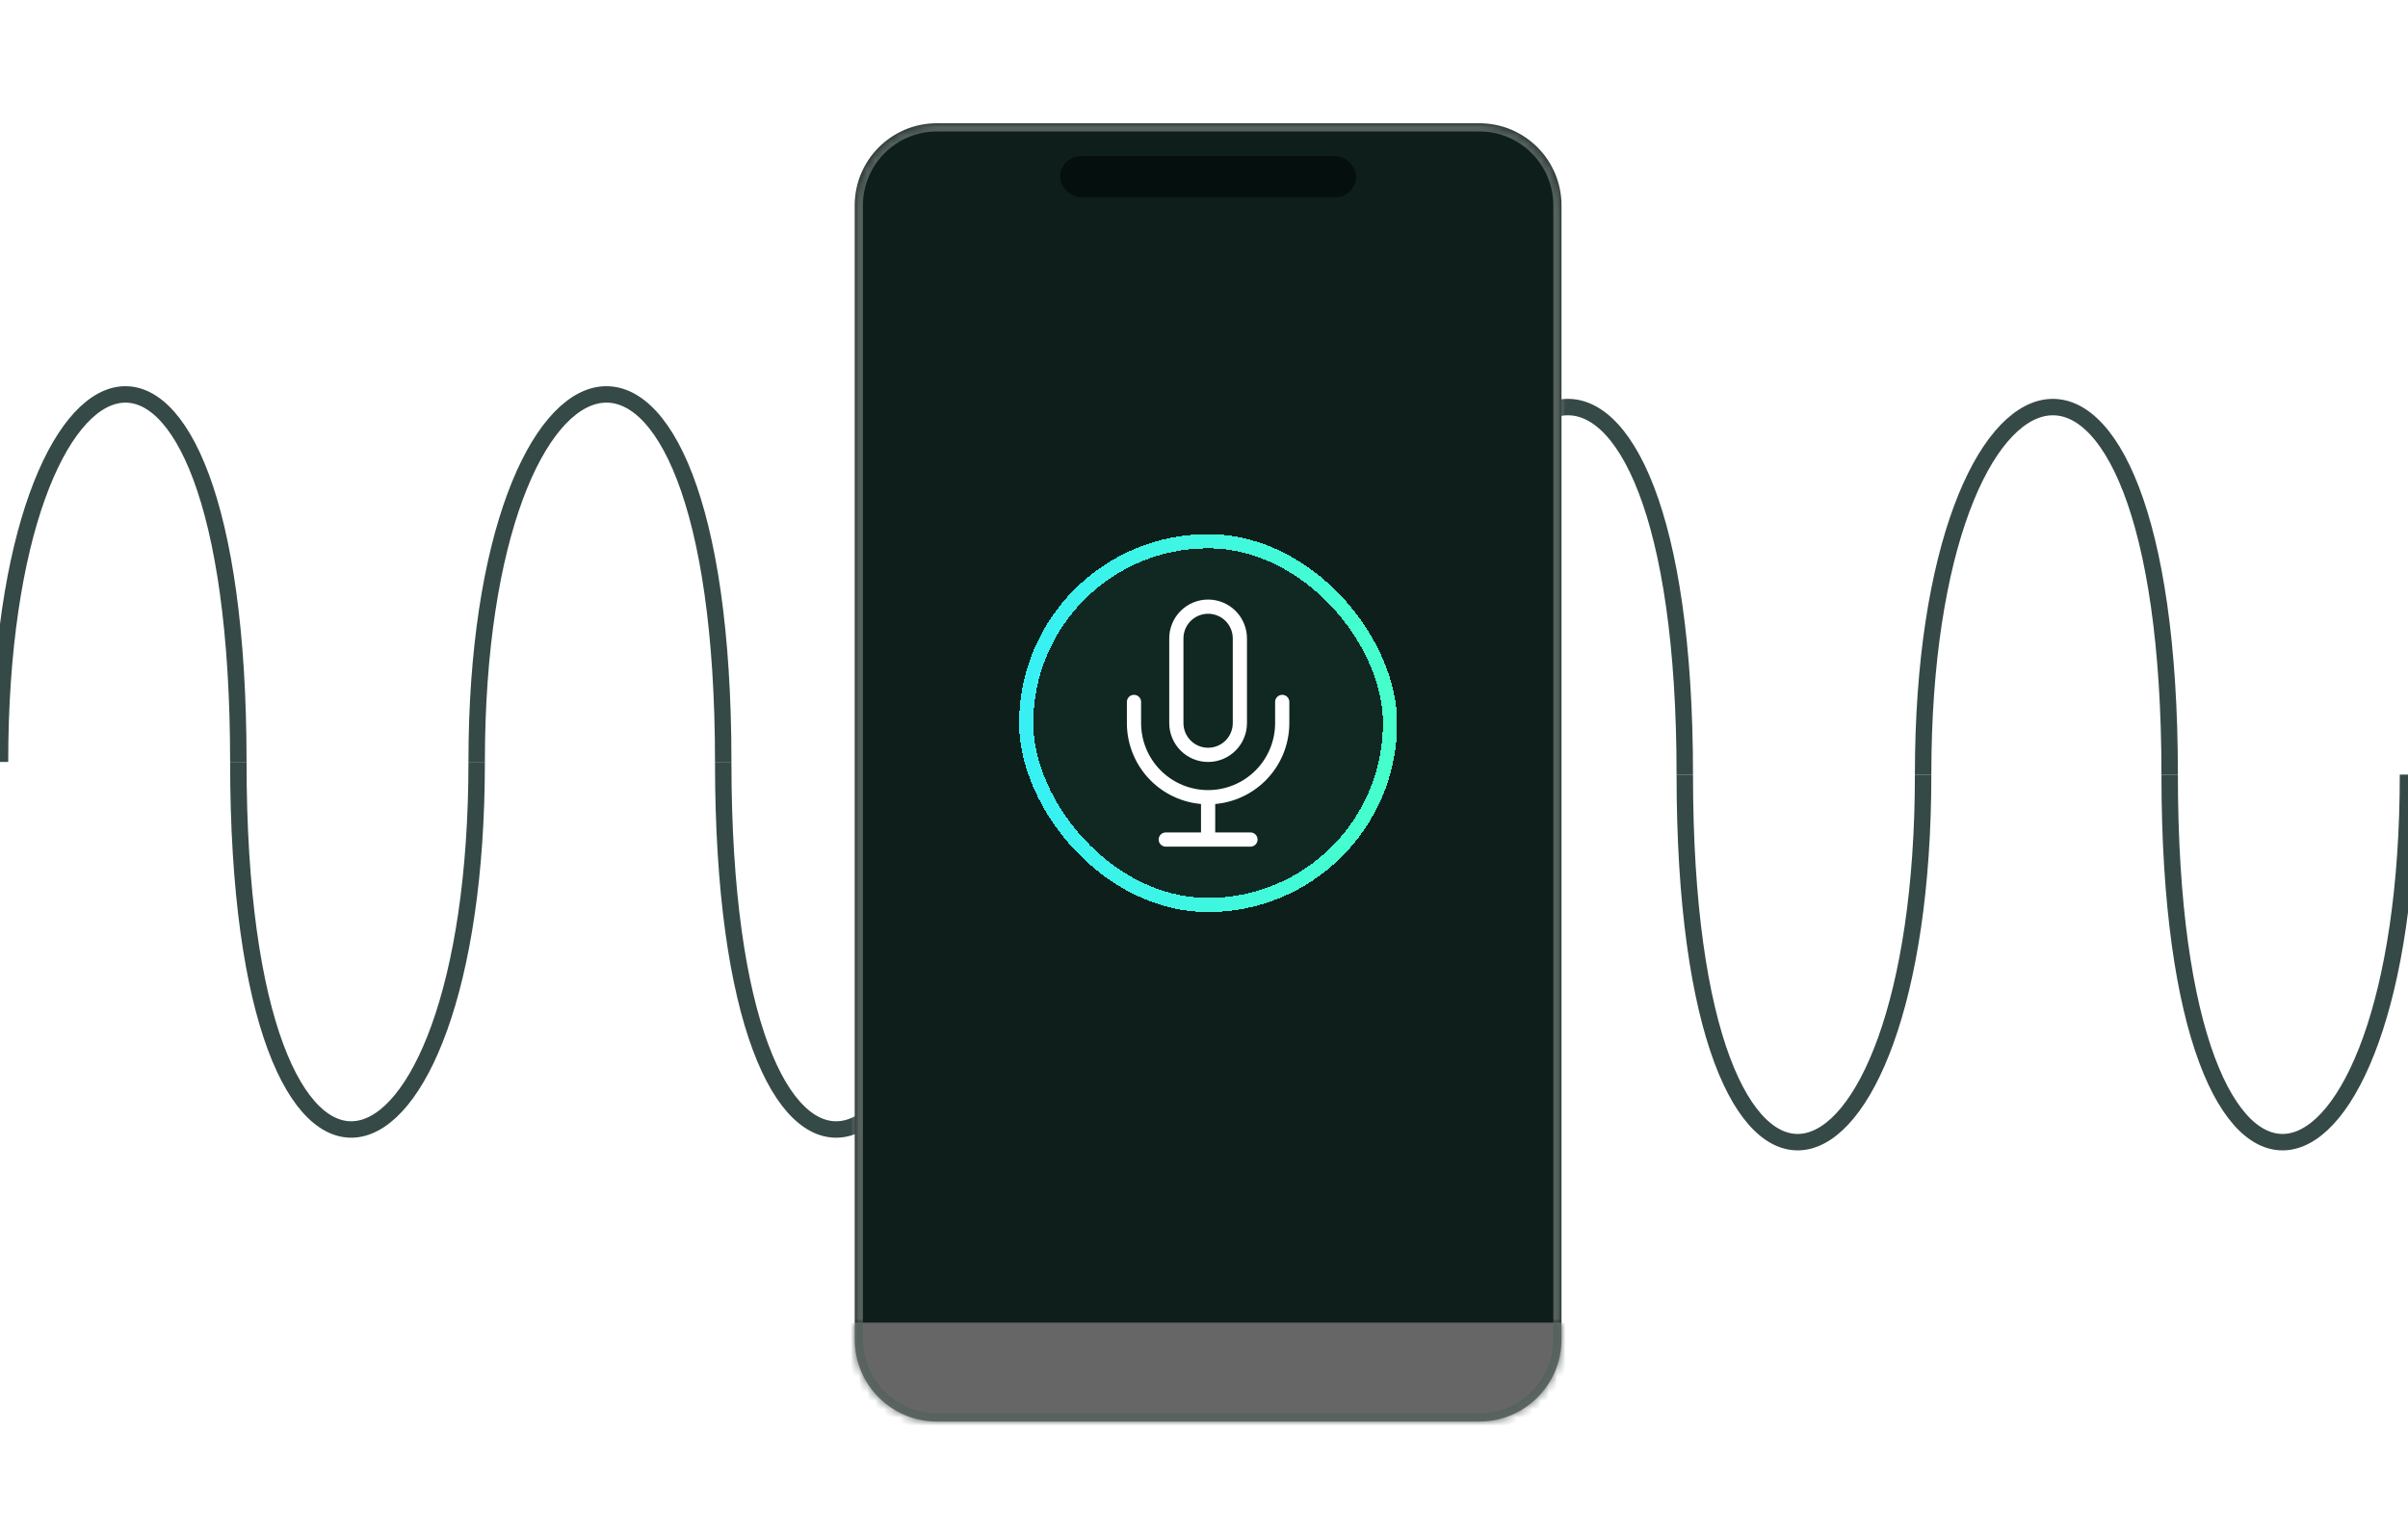 <svg width="293" height="187" viewBox="0 0 293 187" fill="none" xmlns="http://www.w3.org/2000/svg">
<g clip-path="url(#clip0_808_8342)">
<path d="M4.38458e-08 92.729C-0.001 37.374 29 28.955 29 92.729" stroke="#354946" stroke-width="2"/>
<path d="M117 94.271C116.999 38.916 146 30.498 146 94.271" stroke="#354946" stroke-width="2"/>
<path d="M58 92.729C57.999 37.374 88 28.955 88 92.729" stroke="#354946" stroke-width="2"/>
<path d="M175 94.271C174.999 38.916 205 30.498 205 94.271" stroke="#354946" stroke-width="2"/>
<path d="M234 94.271C233.999 38.916 264 30.498 264 94.271" stroke="#354946" stroke-width="2"/>
<path d="M58 92.729C58.001 148.083 29 156.502 29 92.729" stroke="#354946" stroke-width="2"/>
<path d="M175 94.271C175.001 149.626 146 158.045 146 94.271" stroke="#354946" stroke-width="2"/>
<path d="M117 92.729C117.001 148.083 88 156.502 88 92.729" stroke="#354946" stroke-width="2"/>
<path d="M234 94.271C234.001 149.626 205 158.045 205 94.271" stroke="#354946" stroke-width="2"/>
<path d="M293 94.271C293.001 149.626 264 158.045 264 94.271" stroke="#354946" stroke-width="2"/>
<mask id="path-11-inside-1_808_8342" fill="white">
<path d="M104 25C104 19.477 108.477 15 114 15H180C185.523 15 190 19.477 190 25V161H104V25Z"/>
</mask>
<path d="M104 25C104 19.477 108.477 15 114 15H180C185.523 15 190 19.477 190 25V161H104V25Z" fill="#0E1E1A"/>
<path d="M103 25C103 18.925 107.925 14 114 14H180C186.075 14 191 18.925 191 25H189C189 20.029 184.971 16 180 16H114C109.029 16 105 20.029 105 25H103ZM190 161H104H190ZM103 161V25C103 18.925 107.925 14 114 14V16C109.029 16 105 20.029 105 25V161H103ZM180 14C186.075 14 191 18.925 191 25V161H189V25C189 20.029 184.971 16 180 16V14Z" fill="white" fill-opacity="0.3" mask="url(#path-11-inside-1_808_8342)"/>
<g filter="url(#filter0_d_808_8342)">
<rect x="124" y="65" width="46" height="46" rx="23" fill="#112722" shape-rendering="crispEdges"/>
<rect x="124.865" y="65.865" width="44.271" height="44.271" rx="22.135" stroke="url(#paint0_linear_808_8342)" stroke-width="1.729" shape-rendering="crispEdges"/>
<g clip-path="url(#clip1_808_8342)">
<path d="M156.018 85.424V88C156.018 90.392 155.068 92.686 153.377 94.377C151.686 96.068 149.392 97.018 147 97.018M147 97.018C144.609 97.018 142.315 96.068 140.624 94.377C138.933 92.686 137.982 90.392 137.982 88V85.424M147 97.018V102.171M141.847 102.171H152.153M147 73.829C145.975 73.829 144.992 74.237 144.267 74.961C143.543 75.686 143.135 76.669 143.135 77.694V88C143.135 89.025 143.543 90.008 144.267 90.733C144.992 91.458 145.975 91.865 147 91.865C148.025 91.865 149.008 91.458 149.733 90.733C150.458 90.008 150.865 89.025 150.865 88V77.694C150.865 76.669 150.458 75.686 149.733 74.961C149.008 74.237 148.025 73.829 147 73.829Z" stroke="white" stroke-width="1.729" stroke-linecap="round" stroke-linejoin="round"/>
</g>
</g>
<rect x="129" y="19" width="36" height="5" rx="2.5" fill="#050F0E"/>
<mask id="path-17-inside-2_808_8342" fill="white">
<path d="M104 161H190V163C190 168.523 185.523 173 180 173H114C108.477 173 104 168.523 104 163V161Z"/>
</mask>
<path d="M104 161H190V163C190 168.523 185.523 173 180 173H114C108.477 173 104 168.523 104 163V161Z" fill="black" fill-opacity="0.6"/>
<path d="M104 161H190H104ZM191 163C191 169.075 186.075 174 180 174H114C107.925 174 103 169.075 103 163H105C105 167.971 109.029 172 114 172H180C184.971 172 189 167.971 189 163H191ZM114 174C107.925 174 103 169.075 103 163V161H105V163C105 167.971 109.029 172 114 172V174ZM191 161V163C191 169.075 186.075 174 180 174V172C184.971 172 189 167.971 189 163V161H191Z" fill="#56625F" mask="url(#path-17-inside-2_808_8342)"/>
</g>
<defs>
<filter id="filter0_d_808_8342" x="110" y="51" width="74" height="74" filterUnits="userSpaceOnUse" color-interpolation-filters="sRGB">
<feFlood flood-opacity="0" result="BackgroundImageFix"/>
<feColorMatrix in="SourceAlpha" type="matrix" values="0 0 0 0 0 0 0 0 0 0 0 0 0 0 0 0 0 0 127 0" result="hardAlpha"/>
<feOffset/>
<feGaussianBlur stdDeviation="7"/>
<feComposite in2="hardAlpha" operator="out"/>
<feColorMatrix type="matrix" values="0 0 0 0 0.275 0 0 0 0 1 0 0 0 0 0.793 0 0 0 0.32 0"/>
<feBlend mode="normal" in2="BackgroundImageFix" result="effect1_dropShadow_808_8342"/>
<feBlend mode="normal" in="SourceGraphic" in2="effect1_dropShadow_808_8342" result="shape"/>
</filter>
<linearGradient id="paint0_linear_808_8342" x1="124" y1="88" x2="170" y2="88" gradientUnits="userSpaceOnUse">
<stop stop-color="#38EFF5"/>
<stop offset="1" stop-color="#46FFCA"/>
</linearGradient>
<clipPath id="clip0_808_8342">
<rect width="293" height="187" fill="white"/>
</clipPath>
<clipPath id="clip1_808_8342">
<rect width="30.918" height="30.918" fill="white" transform="translate(131.541 72.541)"/>
</clipPath>
</defs>
</svg>
